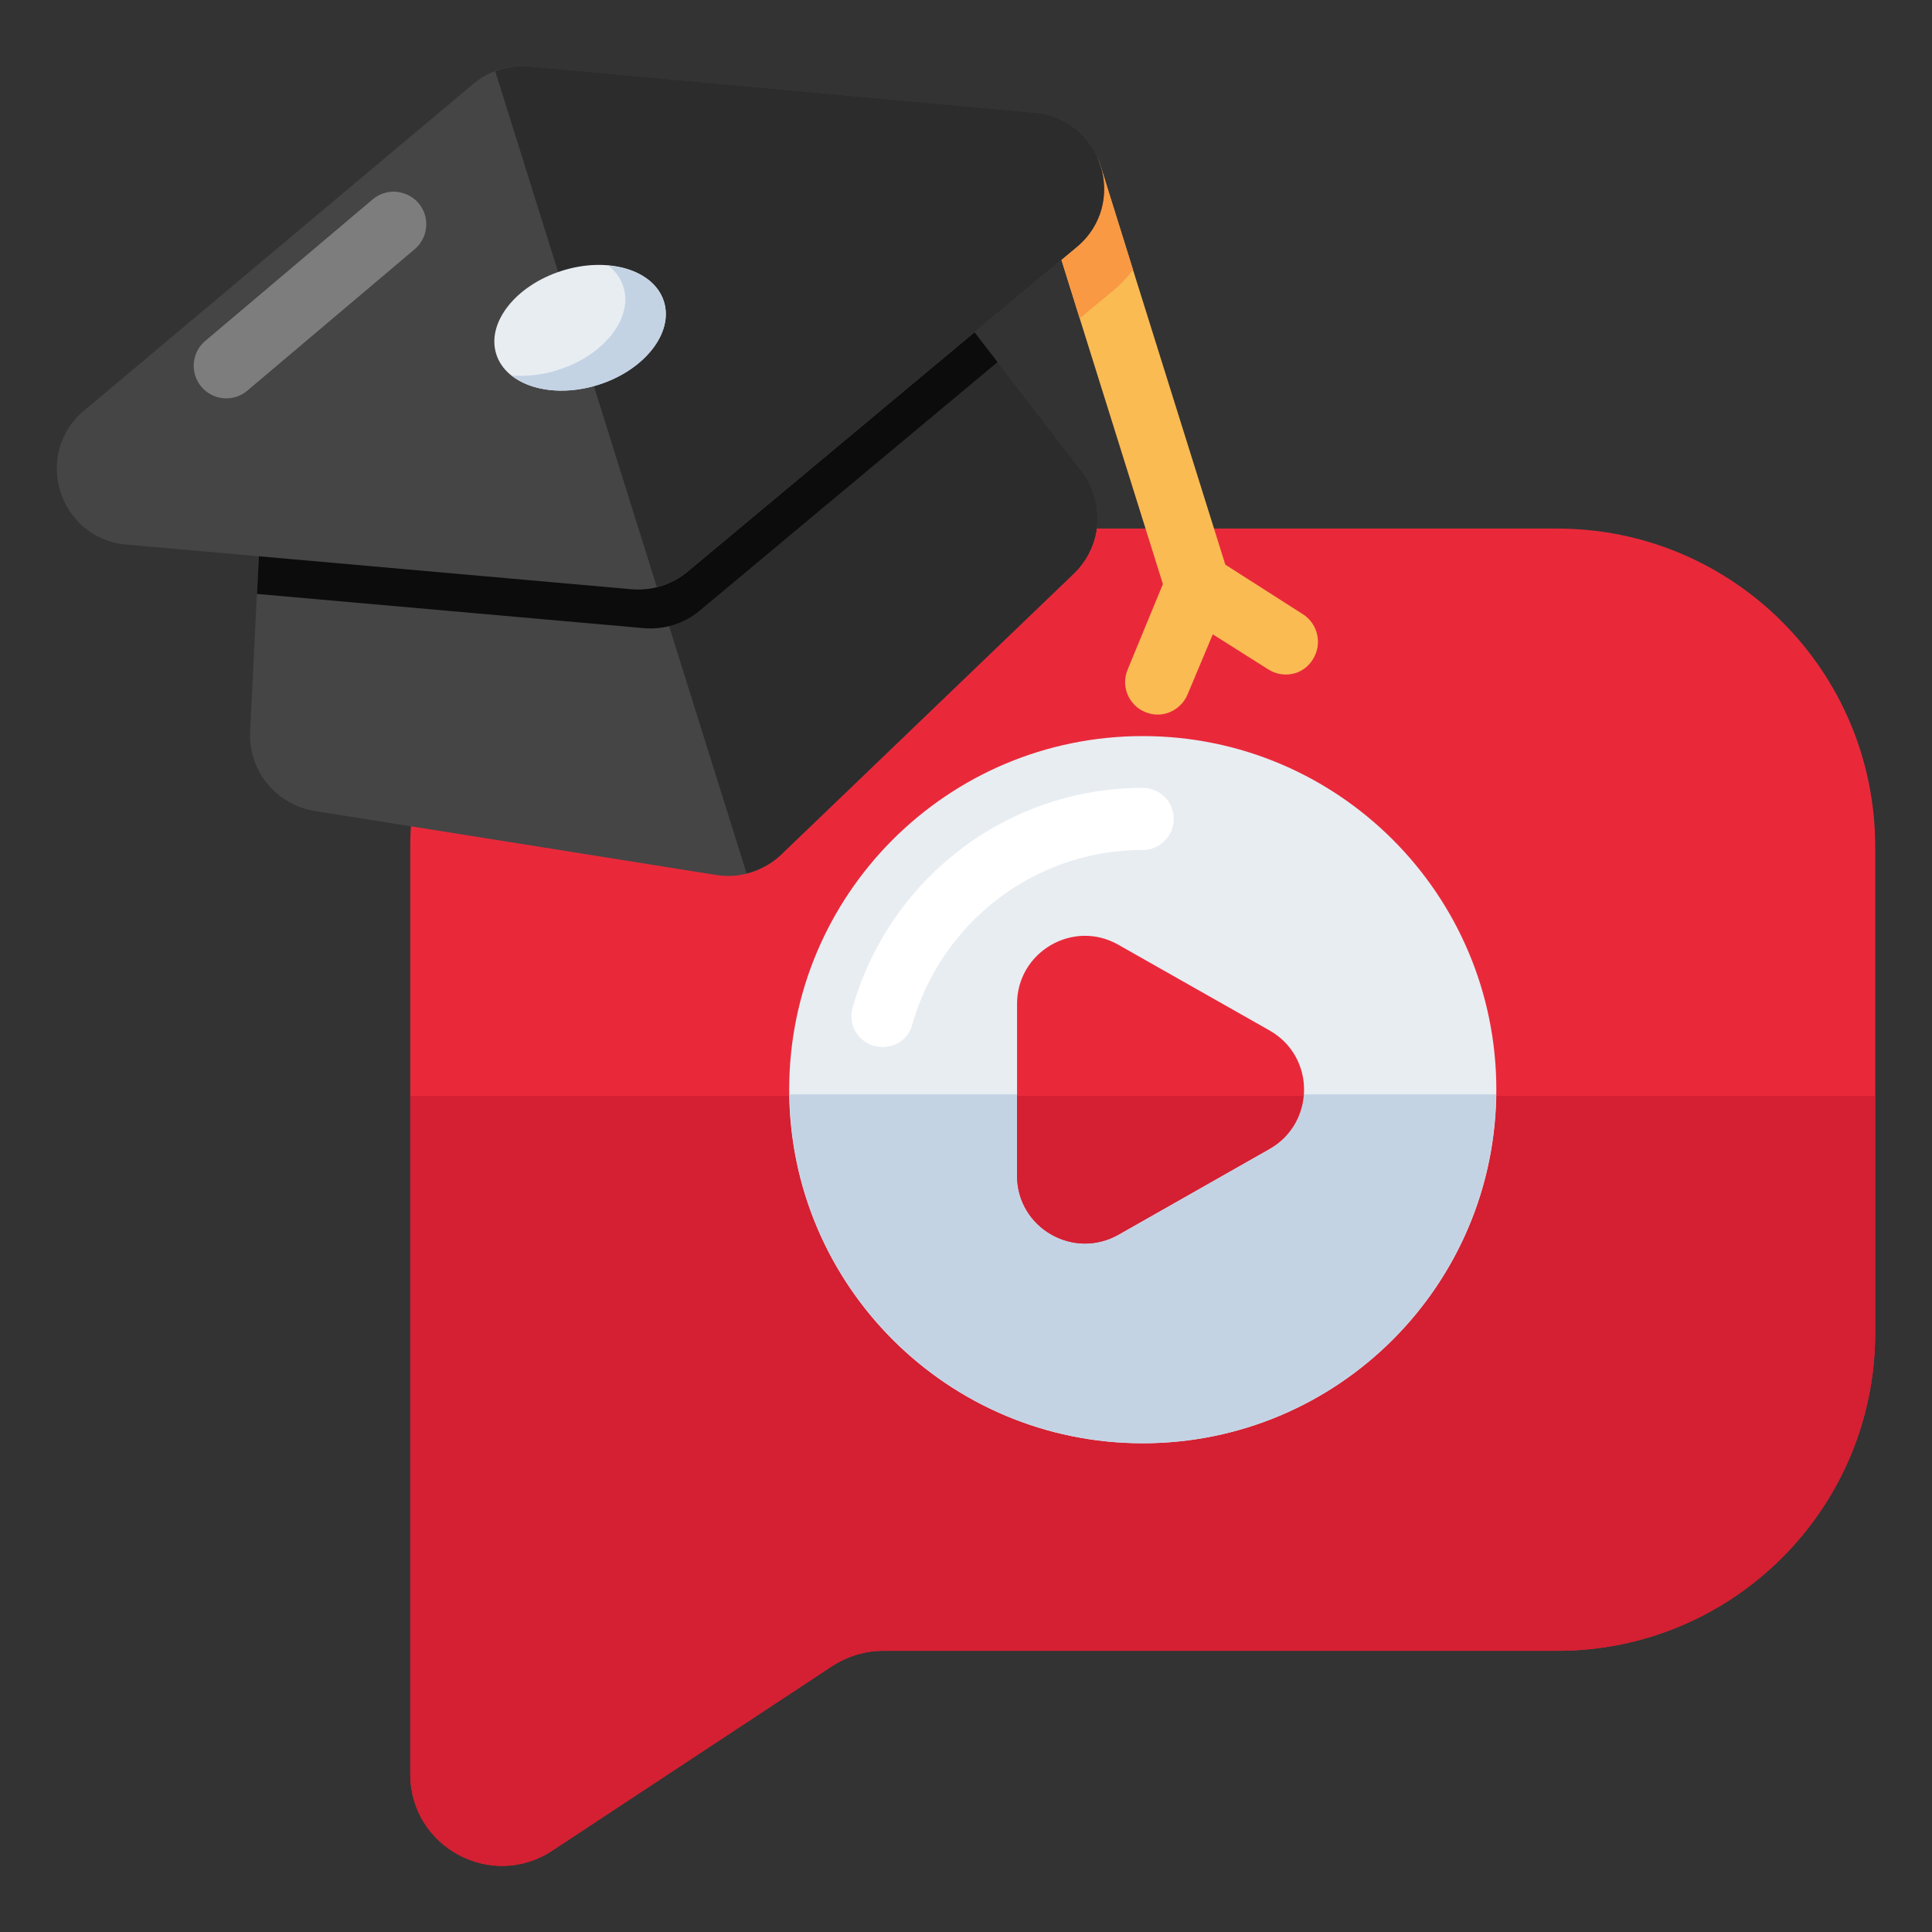<svg width="50" height="50" viewBox="0 0 50 50" fill="none" xmlns="http://www.w3.org/2000/svg">
<rect x="0" y="0" width="50" height="50" fill="#333333" stroke="none"/>
<path d="M48.53 21.914V34.495C48.53 39.039 44.846 42.723 40.302 42.723H22.854C22.39 42.723 21.935 42.862 21.545 43.112L14.295 47.892C12.721 48.936 10.618 47.804 10.618 45.914V21.907C10.618 17.363 14.302 13.679 18.846 13.679H40.295C44.846 13.679 48.53 17.363 48.53 21.914Z" fill="#E9293A"/>
<path d="M10.618 28.36V45.914C10.618 47.804 12.721 48.936 14.295 47.892L21.545 43.113C21.935 42.863 22.39 42.723 22.854 42.723H40.302C44.846 42.723 48.53 39.039 48.53 34.495V28.36H10.618Z" fill="#D42032"/>
<path d="M33.98 17.059C33.877 17.231 33.715 17.36 33.524 17.421C33.407 17.456 33.283 17.466 33.162 17.449C33.041 17.432 32.924 17.389 32.821 17.323L31.387 16.416L30.735 17.97C30.688 18.084 30.617 18.186 30.526 18.269C30.436 18.353 30.328 18.416 30.211 18.454C30.029 18.513 29.827 18.508 29.63 18.425C29.529 18.382 29.436 18.32 29.359 18.241C29.282 18.163 29.221 18.07 29.179 17.967C29.138 17.865 29.117 17.756 29.118 17.646C29.119 17.535 29.142 17.426 29.185 17.325L30.096 15.116L27.943 8.24L26.854 4.751C26.788 4.537 26.809 4.305 26.913 4.107C27.017 3.908 27.196 3.759 27.41 3.692C27.624 3.625 27.856 3.646 28.055 3.751C28.253 3.855 28.402 4.034 28.469 4.248L29.323 6.985L31.711 14.613L33.722 15.898C34.112 16.151 34.225 16.671 33.979 17.059L33.98 17.059Z" fill="#FABB53"/>
<path d="M27.794 14.841L20.217 22.114C19.996 22.328 19.728 22.488 19.434 22.58C19.141 22.672 18.829 22.694 18.526 22.643L8.151 20.989C7.666 20.913 7.226 20.661 6.916 20.28C6.606 19.899 6.448 19.418 6.473 18.927L6.649 15.37L6.757 13.249L14.819 7.84L14.818 7.835L24.516 7.685L25.816 9.371L27.991 12.191C28.288 12.58 28.433 13.065 28.397 13.553C28.361 14.041 28.146 14.5 27.794 14.841Z" fill="#454545"/>
<path d="M27.991 12.19L24.518 7.687L14.816 7.834L14.817 7.839L14.716 7.907L19.321 22.602C19.653 22.518 19.965 22.359 20.218 22.116L27.794 14.841C28.146 14.5 28.36 14.041 28.397 13.553C28.433 13.064 28.289 12.579 27.991 12.19Z" fill="#2C2C2C"/>
<path d="M25.816 9.371L18.1 15.809C17.699 16.14 17.184 16.301 16.666 16.257L6.651 15.371L6.758 13.25L14.82 7.841L14.818 7.836L24.517 7.686L25.816 9.371Z" fill="#0C0C0C"/>
<path d="M28.469 4.248L29.323 6.985C29.173 7.183 29 7.363 28.809 7.522L27.943 8.24L26.854 4.751C26.787 4.537 26.808 4.305 26.912 4.107C27.016 3.908 27.195 3.759 27.409 3.692C27.623 3.625 27.855 3.646 28.054 3.751C28.253 3.855 28.402 4.034 28.469 4.248Z" fill="#F99944"/>
<path d="M27.865 6.392L17.785 14.802C17.384 15.133 16.869 15.294 16.351 15.25L3.267 14.093C1.521 13.939 0.835 11.748 2.175 10.627L12.248 2.171C12.447 2.004 12.677 1.878 12.925 1.8C13.173 1.723 13.433 1.695 13.692 1.719L26.783 2.918C28.526 3.079 29.212 5.269 27.866 6.393L27.865 6.392Z" fill="#454545"/>
<path d="M26.782 2.916L13.691 1.718C13.394 1.693 13.095 1.736 12.817 1.845L16.998 15.192C17.283 15.121 17.553 14.993 17.785 14.802L27.865 6.392C29.211 5.268 28.525 3.078 26.782 2.916Z" fill="#2C2C2C"/>
<path d="M15.476 9.958C16.673 9.581 17.437 8.615 17.18 7.8C16.924 6.985 15.745 6.629 14.548 7.006C13.35 7.383 12.586 8.349 12.843 9.164C13.099 9.979 14.278 10.334 15.476 9.958Z" fill="#E8EDF2"/>
<path d="M17.184 7.807C17.439 8.618 16.676 9.588 15.479 9.963C14.604 10.237 13.736 10.12 13.237 9.716C13.639 9.748 14.043 9.701 14.426 9.579C15.624 9.204 16.389 8.239 16.133 7.424C16.063 7.204 15.927 7.012 15.743 6.874C16.451 6.935 17.016 7.271 17.184 7.807Z" fill="#C4D3E4"/>
<path d="M5.313 8.822L9.644 5.16C9.813 5.017 10.031 4.946 10.252 4.963C10.466 4.982 10.681 5.079 10.834 5.26C11.135 5.616 11.086 6.151 10.734 6.448L6.401 10.11C6.317 10.182 6.219 10.236 6.113 10.27C6.008 10.303 5.897 10.316 5.786 10.307C5.676 10.297 5.568 10.267 5.47 10.216C5.371 10.165 5.284 10.095 5.212 10.011C5.141 9.926 5.086 9.828 5.053 9.723C5.019 9.617 5.006 9.506 5.016 9.395C5.025 9.285 5.056 9.177 5.107 9.079C5.157 8.98 5.227 8.893 5.312 8.821L5.313 8.822Z" fill="#7D7D7D"/>
<path d="M29.574 37.352C34.628 37.352 38.725 33.255 38.725 28.201C38.725 23.147 34.628 19.05 29.574 19.05C24.52 19.05 20.424 23.147 20.424 28.201C20.424 33.255 24.52 37.352 29.574 37.352Z" fill="#E8EDF2"/>
<path d="M20.43 28.323C20.496 33.32 24.562 37.351 29.574 37.351C34.586 37.351 38.653 33.32 38.719 28.323L20.43 28.323Z" fill="#C4D3E4"/>
<path d="M22.84 27.098C23.188 27.098 23.509 26.877 23.602 26.542C24.329 23.924 26.729 21.997 29.574 21.997C29.787 21.997 29.992 21.912 30.142 21.762C30.293 21.611 30.378 21.407 30.378 21.193C30.378 20.98 30.293 20.776 30.142 20.625C29.992 20.474 29.787 20.39 29.574 20.39C25.997 20.39 22.982 22.809 22.061 26.096C21.92 26.6 22.317 27.098 22.84 27.098Z" fill="white"/>
<path d="M32.859 29.73L28.948 31.951C27.776 32.617 26.321 31.772 26.321 30.425V25.98C26.321 24.633 27.776 23.784 28.944 24.451L32.859 26.67C34.046 27.346 34.046 29.054 32.859 29.73Z" fill="#E9293A"/>
<path d="M26.321 28.36V30.425C26.321 31.772 27.776 32.617 28.949 31.95L32.859 29.73C33.398 29.423 33.68 28.901 33.729 28.36H26.321Z" fill="#D42032"/>
</svg>

